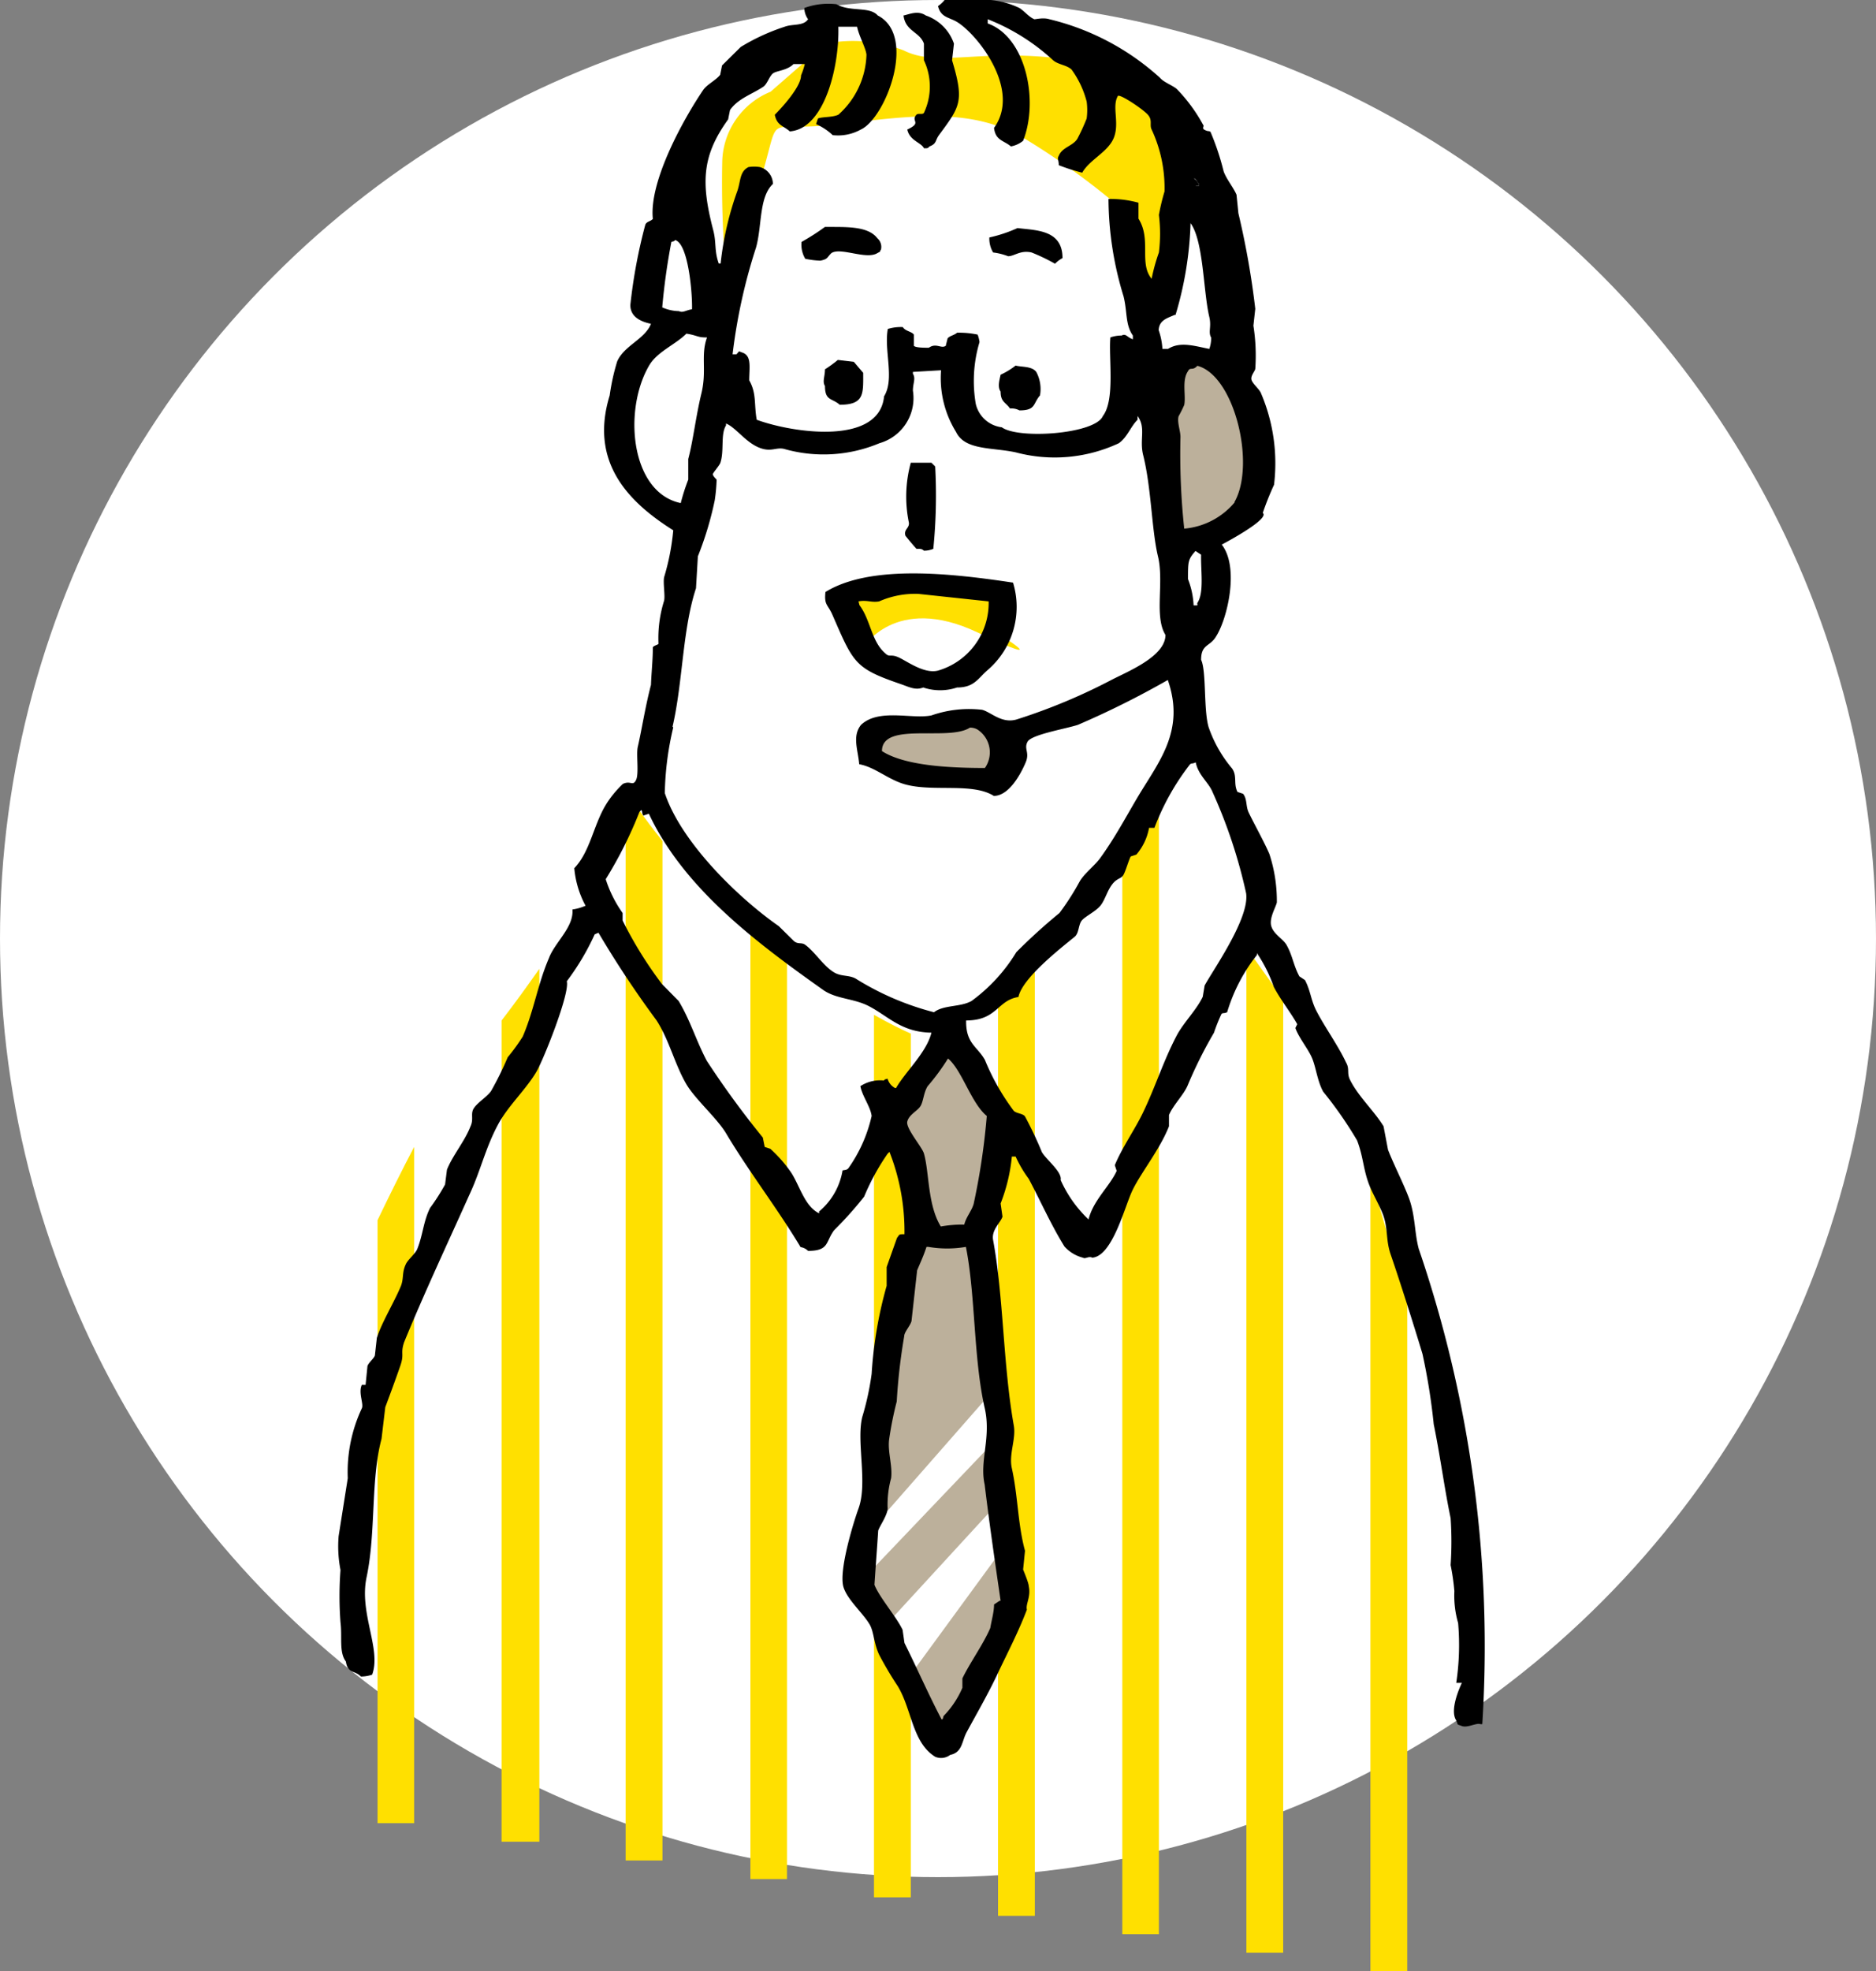 <svg xmlns="http://www.w3.org/2000/svg" width="80" height="84" viewBox="0 0 80 84"><rect x="0" y="0" width="80" height="84" fill="#808080" stroke="none"/><defs><style>.cls-1{fill:#fff;}.cls-2{fill:#ffe000;}.cls-3{fill:#bcb09b;}</style></defs><g id="レイヤー_2" data-name="レイヤー 2"><g id="ヘッダー"><circle class="cls-1" cx="40" cy="40" r="40"/><path class="cls-2" d="M36,25.48c.49,1.37.78,2.16.78,2.16s1.37-2.36,4.9-.69.79,0,.79,0l.39-1.47S38.25,24,36,25.48Z"/><path class="cls-2" d="M16.1,52v25.7h1.56V48.88C17.15,49.85,16.62,50.92,16.1,52Z"/><path class="cls-2" d="M21.39,43.49v35H23V41.29C22.5,42,22,42.7,21.39,43.49Z"/><path class="cls-2" d="M26.88,34l-.2.43V79.29h1.57V35.84C27.41,34.79,26.88,34,26.88,34Z"/><path class="cls-2" d="M32.17,39.89,32,39.73V80.08h1.56V40.91C33.07,40.57,32.6,40.23,32.17,39.89Z"/><path class="cls-2" d="M37.27,43.25V80.86h1.57V44.05C38.45,43.88,37.91,43.61,37.27,43.25Z"/><path class="cls-2" d="M42.56,42.28V81.65h1.57V41.36Z"/><polygon class="cls-2" points="47.86 36.72 47.86 82.43 49.42 82.43 49.42 34.28 47.86 36.72"/><polygon class="cls-2" points="53.35 40.67 53.74 36.16 53.15 35.24 53.15 83.22 54.72 83.22 54.72 42.59 53.35 40.67"/><polygon class="cls-2" points="59.82 54.79 58.44 50.14 58.44 84 60.01 84 60.01 54.82 59.82 54.79"/><polygon class="cls-3" points="38.15 47.88 40.51 44.64 43 47.58 41.83 53.02 43 66.41 43.15 68.61 40.21 73.76 36.39 67.73 37.42 58.91 38.89 52.88 38.15 47.88"/><path class="cls-3" d="M49.91,15.53c1.62-.15,2.21,0,2.5.59a4.94,4.94,0,0,1,1,3.82,6.28,6.28,0,0,1-2.5,3.24L49.47,23Z"/><path class="cls-3" d="M42.66,31.65a4.75,4.75,0,0,1-1.27-1.07l-4.22.49-.1,1.07,2.55,1,2.55-.1Z"/><path class="cls-2" d="M32.47,7.54c.88-2.94,0-1.85,3.33-2.25s5.77-.7,8,.68a31.62,31.62,0,0,1,3.82,2.75L49,13.52,50.5,8.81l-1.27-4.6a7.28,7.28,0,0,0-4.51-1.77c-3.14-.29-4.8.4-6.18-.29a6,6,0,0,0-3.33-.29L32.86,3.91A3.3,3.3,0,0,0,30.8,6.85a43.27,43.27,0,0,0,.2,5.2Z"/><polygon class="cls-1" points="42.56 64.05 37.56 69.49 38.59 71.7 43 65.67 42.56 64.05"/><polygon class="cls-1" points="42.42 61.41 36.39 67.73 36.98 65.38 42.27 59.35 42.42 61.41"/><path d="M60.06,51c-.23-.6-.63-1.38-.87-2L59,48c-.41-.67-1.09-1.28-1.44-2-.13-.28,0-.45-.16-.72-.34-.73-.93-1.54-1.28-2.23-.23-.47-.23-.82-.47-1.28l-.24-.16c-.26-.48-.29-.9-.56-1.36-.16-.25-.55-.45-.64-.79s.19-.78.24-1a6.45,6.45,0,0,0-.32-2.07c-.24-.55-.63-1.24-.88-1.76-.13-.27-.06-.58-.24-.8l-.24-.08c-.18-.36,0-.67-.23-1a5.51,5.51,0,0,1-1-1.76c-.22-.74-.09-2.39-.32-2.87,0-.68.38-.55.64-1,.48-.75,1-2.94.24-3.91.34-.18,2.05-1.11,1.75-1.35a12.5,12.5,0,0,1,.48-1.2,7.6,7.6,0,0,0-.56-3.91c-.07-.17-.35-.39-.4-.56s.14-.36.16-.47a8.16,8.16,0,0,0-.08-1.84l.08-.72a35.24,35.24,0,0,0-.72-4.07l-.08-.79c-.12-.29-.44-.68-.55-1a11,11,0,0,0-.56-1.68c-.09-.06-.08,0-.24-.08s0-.15-.08-.23a6.94,6.94,0,0,0-1.12-1.52c-.21-.17-.55-.28-.72-.48A10.73,10.73,0,0,0,44.75.82c-.25-.08-.57,0-.64,0-.23-.09-.44-.36-.64-.48A3.63,3.63,0,0,0,41.56,0H40.28A1.28,1.28,0,0,1,40,.26c.13.52.5.46.88.72.9.61,2.65,2.89,1.51,4.47.06.54.41.53.72.79A1.16,1.16,0,0,0,43.63,6c.68-1.73.11-4.43-1.51-5V.82a8.88,8.88,0,0,1,2.79,1.75c.22.19.59.2.79.4a4.05,4.05,0,0,1,.64,1.36,2.77,2.77,0,0,1,0,.72,8.42,8.42,0,0,1-.4.87c-.2.31-.64.35-.79.72-.08.15,0,.15,0,.4a8.16,8.16,0,0,0,1,.32c.32-.57,1.13-.89,1.36-1.52s-.1-1.3.16-1.75c.08-.1,1.07.56,1.28.8s.06.43.16.63a5.9,5.9,0,0,1,.55,2.64,9.05,9.05,0,0,0-.24,1,6.53,6.53,0,0,1,0,1.6,8,8,0,0,0-.31,1.12c-.55-.66,0-1.67-.56-2.56V8.64a4.45,4.45,0,0,0-1.28-.16,14.3,14.3,0,0,0,.64,4.14c.17.67.07,1.21.4,1.68v.16c-.26-.09-.29-.26-.48-.16a1.44,1.44,0,0,0-.48.08c-.08.87.21,2.66-.32,3.35-.32.77-3.6,1-4.31.48a1.3,1.3,0,0,1-1.11-1,5.78,5.78,0,0,1,.16-2.63,1.33,1.33,0,0,0-.08-.32,3.83,3.83,0,0,0-.88-.08c-.1.1-.31.13-.4.24l-.08.32c-.2.13-.41-.14-.72.08-.21,0-.55,0-.64-.08v-.48c-.1-.14-.36-.14-.47-.32a1.88,1.88,0,0,0-.64.08c-.17.92.3,2.13-.16,2.87-.2,2.1-3.87,1.57-5.43,1-.12-.65,0-1.12-.32-1.68,0-.55.12-1.06-.31-1.19-.18-.07-.09-.06-.24.08h-.16a23.81,23.81,0,0,1,1-4.55c.26-.92.12-2.15.72-2.71a.75.75,0,0,0-.56-.72,1.55,1.55,0,0,0-.48,0c-.38.19-.33.58-.47,1a13.3,13.3,0,0,0-.72,3.11h-.08c-.2-.57-.09-.88-.24-1.44-.52-2-.48-3.15.64-4.7l.08-.4c.35-.5.94-.67,1.43-1,.16-.12.25-.44.4-.56s.6-.12.88-.4h.48a3,3,0,0,1-.16.48c0,.49-.82,1.38-1.12,1.68.09.46.36.46.64.71,1.5-.11,2.12-2.82,2.07-4.46h.8c.08.4.37.9.4,1.19a3.56,3.56,0,0,1-1.2,2.56c-.27.12-.67.08-.87.16l-.08.24a2.51,2.51,0,0,1,.71.47,2,2,0,0,0,1.2-.24c1.05-.48,2.41-4,.72-4.86-.35-.4-1.17-.14-1.76-.48A3,3,0,0,0,34.3.34a.83.83,0,0,0,.16.48c-.2.3-.66.19-1,.32A8.81,8.81,0,0,0,31.59,2l-.8.79-.08.4c-.18.23-.55.4-.72.64-.83,1.22-2.32,3.89-2.15,5.5-.1.11-.25.1-.32.24A22.46,22.46,0,0,0,26.88,13c0,.51.45.71.88.8-.26.66-1.14.92-1.44,1.6A9.17,9.17,0,0,0,26,16.85c-.87,2.83.77,4.53,2.71,5.75a10,10,0,0,1-.39,2c-.05.25.05.78,0,1a5.34,5.34,0,0,0-.24,1.83c0,.05-.21.08-.24.16,0,.53-.06,1.06-.08,1.6-.24.91-.39,1.89-.56,2.63-.08.31.06,1.16-.08,1.43s-.23,0-.56.16a4.46,4.46,0,0,0-.72.88c-.54.89-.67,2-1.35,2.71a4.12,4.12,0,0,0,.48,1.6,2.06,2.06,0,0,1-.56.16c.07.75-.75,1.4-1,2.07-.48,1.11-.64,2.24-1.12,3.35a8.66,8.66,0,0,1-.64.88,13.75,13.75,0,0,1-.71,1.44c-.18.25-.54.46-.72.71s0,.47-.16.8c-.23.61-.77,1.25-1,1.84l-.08.63a8.9,8.9,0,0,1-.64,1c-.29.58-.3,1.14-.55,1.76-.09.2-.4.45-.48.63-.19.39-.07.63-.24,1-.28.66-.79,1.49-1,2.15l-.08.72c0,.12-.27.32-.32.48l-.08.8h-.16c-.16.34.09.81,0,1A6.4,6.4,0,0,0,14.83,63l-.39,2.47a5.28,5.28,0,0,0,.08,1.44,14.93,14.93,0,0,0,0,2.23c.08.64-.07,1.27.23,1.67.08.53.37.36.64.64a1.44,1.44,0,0,0,.48-.08c.4-1.09-.56-2.6-.24-4.14.41-1.93.17-4.16.64-5.91l.16-1.35c.2-.53.46-1.24.64-1.76s0-.51.16-1c.86-2.1,1.88-4.27,2.79-6.3.47-1,.67-1.95,1.2-2.95.42-.81,1.22-1.53,1.67-2.31.31-.55,1.42-3.33,1.28-3.83a10.56,10.56,0,0,0,1.19-2l.16-.07A43.21,43.21,0,0,0,28,43.49c.55.86.76,1.84,1.27,2.72.39.65,1.28,1.42,1.68,2.07,1,1.68,2.17,3.17,3.19,4.87a.57.57,0,0,1,.32.16c.91,0,.74-.39,1.11-.88A16,16,0,0,0,36.85,51a9.87,9.87,0,0,1,1-1.83l.08-.08a9.25,9.25,0,0,1,.64,3.51c-.25,0-.2,0-.32.16L37.81,54v.8a17.77,17.77,0,0,0-.64,3.75,11.75,11.75,0,0,1-.4,1.84c-.26,1.05.24,2.81-.16,3.9-.17.46-.86,2.63-.64,3.35.17.55.83,1.1,1.12,1.6.18.32.17.79.4,1.28a15,15,0,0,0,.8,1.35c.6,1,.61,2.39,1.59,3a.64.64,0,0,0,.64-.08c.54-.11.49-.61.72-1,.31-.58.91-1.61,1.35-2.56.31-.66.86-1.72,1.2-2.63-.06-.24.18-.54.08-1,0-.14-.22-.65-.24-.71l.08-.8c-.31-1.13-.3-2.34-.56-3.51-.14-.62.19-1.25.08-1.84-.46-2.6-.43-5.45-.88-7.89-.08-.44.32-.74.4-1l-.08-.56a7.44,7.44,0,0,0,.48-2h.16a5.17,5.17,0,0,0,.56.95c.53,1,.94,1.94,1.52,2.88a1.58,1.58,0,0,0,.79.48c.11.07.24-.08.4,0,.84-.07,1.35-2.06,1.68-2.8S49.46,49,49.85,48v-.48c.18-.43.63-.86.8-1.27a18.7,18.7,0,0,1,1.12-2.24,7,7,0,0,1,.32-.8c.08-.06.07,0,.24-.07A7.27,7.27,0,0,1,53.6,40.7v-.08a6.25,6.25,0,0,1,.72,1.44c.28.54.73,1.1,1,1.59l-.08.16c.14.41.54.88.71,1.28s.23,1,.48,1.44a16.94,16.94,0,0,1,1.44,2.07c.28.72.26,1.29.56,2,.14.33.44.86.56,1.2.21.61.1,1.06.32,1.68.39,1.14.93,2.83,1.35,4.22a26.81,26.81,0,0,1,.48,3c.28,1.37.46,2.76.72,4a14.72,14.72,0,0,1,0,2,9.65,9.65,0,0,1,.16,1.11,4.17,4.17,0,0,0,.16,1.36,10.86,10.86,0,0,1-.08,2.55h.24s-.56,1.13-.24,1.6c.09.22,0,.15.24.24s.63-.15.79-.08h.08a52.36,52.36,0,0,0-2.71-20.26C60.31,52.51,60.36,51.77,60.06,51Zm-9-25.28v.08h-.16a3.48,3.48,0,0,0-.24-1.12c0-.76,0-.83.32-1.2l.24.16C51.2,24.32,51.36,25.28,51.05,25.71Zm1.59-4.31a3.16,3.16,0,0,1-2.15,1.12,29.72,29.72,0,0,1-.16-3.91c0-.25-.15-.63-.08-.88a5.33,5.33,0,0,0,.24-.48c.08-.4-.11-1.05.16-1.44.1-.2.19,0,.4-.23C52.64,16,53.56,19.79,52.64,21.4ZM51.13,7.84v.08H51l-.08-.32C51.07,7.69,51,7.71,51.13,7.84Zm-1,5.58a15.08,15.08,0,0,0,.64-3.91c.56.77.54,2.92.8,4,.1.43-.06.64.08.88a1.44,1.44,0,0,1-.08.48c-.62-.12-1.24-.33-1.76,0h-.24a2.91,2.91,0,0,0-.16-.8C49.43,13.64,49.78,13.56,50.09,13.42ZM28.63,10.31c.14-.05.08,0,.16-.08.56.15.74,2.26.72,2.95-.29.05-.38.16-.56.08a1.82,1.82,0,0,1-.71-.16A27.89,27.89,0,0,1,28.63,10.31Zm-.95,5.27c.34-.59,1.12-.89,1.59-1.36.47.07.47.17.88.16-.28.77,0,1.4-.24,2.39s-.35,2-.56,2.79v.88a8.52,8.52,0,0,0-.32,1C26.9,21,26.56,17.5,27.68,15.58Zm1,15.39c.44-1.89.42-4.14,1-5.9l.08-1.36a14.2,14.2,0,0,0,.72-2.39,7.36,7.36,0,0,0,.08-.88s-.18-.17-.16-.24.28-.36.32-.48c.17-.51,0-1.21.24-1.59v-.08c.39.15.8.75,1.35,1s.76,0,1.12.08a6.15,6.15,0,0,0,4.07-.24,2,2,0,0,0,1.43-2.24c0-.33.13-.51,0-.72v-.08l1.2-.07a4.36,4.36,0,0,0,.64,2.63c.38.79,1.54.65,2.55.87a6.45,6.45,0,0,0,4.39-.39c.36-.25.51-.72.8-1v-.16c.37.5.07,1,.24,1.67.35,1.4.36,3.19.63,4.31s-.17,2.56.32,3.35c0,.92-1.62,1.56-2.31,1.92a24.88,24.88,0,0,1-4,1.67c-.66.22-1.12-.3-1.51-.4a4.85,4.85,0,0,0-2.16.24c-.84.17-2.24-.31-3,.4-.39.48-.13,1.07-.08,1.68.68.12,1.26.68,2,.87,1.19.31,2.84-.09,3.74.48.67,0,1.18-1,1.36-1.43s-.09-.57.08-.88,1.64-.55,2.15-.72a38,38,0,0,0,3.83-1.91c.77,2.22-.44,3.54-1.35,5.1-.51.87-.94,1.67-1.52,2.47-.23.33-.65.63-.88,1a10.89,10.89,0,0,1-.87,1.36,24.5,24.5,0,0,0-1.84,1.67,7.19,7.19,0,0,1-1.91,2.08c-.48.27-1.19.16-1.6.48a11.87,11.87,0,0,1-3.35-1.44c-.29-.15-.58-.08-.88-.24-.48-.27-.83-.88-1.27-1.2-.16-.11-.3,0-.48-.16l-.64-.63c-1.71-1.19-4.16-3.56-4.86-5.67A13,13,0,0,1,28.71,31ZM42,32.73c-1.48,0-3.41-.09-4.39-.72,0-1.28,2.84-.4,3.75-1a.62.62,0,0,1,.32.08A1.16,1.16,0,0,1,42,32.73Zm-1.6,12.36c.61.47,1,1.91,1.68,2.47a29,29,0,0,1-.56,3.75c-.09.31-.32.55-.4.88a5.27,5.27,0,0,0-1,.08c-.57-.92-.49-2.32-.72-3.11-.08-.28-.78-1.07-.71-1.36s.41-.44.55-.64.14-.59.32-.87A9.34,9.34,0,0,0,40.44,45.09Zm-2.23,1.28a.64.64,0,0,1-.32-.4c-.14.05-.08,0-.16.08a1.53,1.53,0,0,0-1,.24c.08.43.43.87.48,1.27a6.2,6.2,0,0,1-1,2.24c-.08.06-.07.05-.24.08a2.89,2.89,0,0,1-1,1.75v.08c-.62-.3-.83-1.19-1.2-1.75a5.84,5.84,0,0,0-.88-1l-.24-.08-.08-.4a38.56,38.56,0,0,1-2.39-3.27c-.46-.87-.7-1.72-1.2-2.55l-.71-.72a17.12,17.12,0,0,1-1.68-2.71v-.32a5.24,5.24,0,0,1-.72-1.44,17.9,17.9,0,0,0,1.44-2.87l.08-.08c.06.09,0,.07.08.24l.24-.08c1.48,3.16,4.54,5.46,7.42,7.5.57.41,1.34.36,2,.72.81.43,1.36,1.09,2.63,1.11C39.51,44.86,38.62,45.66,38.21,46.37Zm4.46,21.85-.24.16c0,.32-.1.64-.16,1-.3.7-.88,1.5-1.19,2.15v.4a3.94,3.94,0,0,1-.8,1.2c-.05.14,0,.08-.08.16-.53-1-1.08-2.25-1.59-3.27l-.08-.56c-.26-.55-1-1.4-1.2-1.92.05-.77.11-1.54.16-2.31.08-.23.44-.72.4-1A4.28,4.28,0,0,1,38,63c.07-.53-.16-1.15-.08-1.68a14.9,14.9,0,0,1,.32-1.59,24.94,24.94,0,0,1,.32-2.79c0-.17.26-.44.31-.64l.24-2.16c.15-.36.26-.58.4-1h.08a4.75,4.75,0,0,0,1.6,0c.41,2.05.32,4.75.8,6.86.29,1.27-.23,2.25,0,3.27C42.19,64.93,42.43,66.57,42.67,68.22ZM51.37,42l-.08.48c-.27.57-.83,1.11-1.12,1.67-.57,1.09-.89,2.15-1.43,3.27-.34.71-.91,1.52-1.2,2.24l.08.24c-.29.65-1,1.25-1.2,2.07a5.26,5.26,0,0,1-1.19-1.68c.07-.35-.61-.86-.8-1.19a16.39,16.39,0,0,0-.72-1.52c-.09-.13-.36-.12-.48-.24A9.75,9.75,0,0,1,42,45.17c-.33-.58-.82-.7-.8-1.68,1.33,0,1.32-.86,2.23-1,.16-.8,1.79-2.07,2.39-2.56.2-.15.16-.53.32-.71s.61-.39.8-.64.27-.6.48-.88.38-.24.48-.4.25-.7.32-.8l.24-.08A2.39,2.39,0,0,0,49,35.28h.23a10.37,10.37,0,0,1,1.52-2.71c.09-.06.07,0,.24-.08.11.55.55.85.72,1.27a21.75,21.75,0,0,1,1.43,4.31C53.29,39.13,51.76,41.29,51.37,42Z"/><path d="M39.4,1.86v.71a2.62,2.62,0,0,1,0,2.24c-.06.09-.25,0-.32.08-.26.28.26.33-.39.63.1.48.61.56.71.8.17,0,.16,0,.24-.08.31-.12.23-.24.4-.48.9-1.22,1.09-1.43.56-3.19l.08-.71a1.93,1.93,0,0,0-1.2-1.2c-.34-.23-.7-.05-.95,0C38.61,1.34,39.22,1.35,39.4,1.86Z"/><path d="M51.13,7.92V7.84c-.12-.13-.06-.15-.24-.24l.08.32Z"/><path d="M37.41,10.79c.19-.11.06,0,.16-.16a.49.49,0,0,0-.16-.48C37,9.61,36,9.68,35.18,9.67a9.61,9.61,0,0,1-1,.64,1.18,1.18,0,0,0,.16.72,4,4,0,0,0,.64.08c.34-.07.28-.14.47-.32C35.83,10.52,36.93,11.08,37.41,10.79Z"/><path d="M45.31,11c0-1.21-1.12-1.18-1.92-1.28a6,6,0,0,1-1.2.4,1.15,1.15,0,0,0,.16.64,2.63,2.63,0,0,1,.64.16c.27,0,.52-.27,1-.16a8,8,0,0,1,1,.48A1.28,1.28,0,0,1,45.31,11Z"/><path d="M35.73,15.34a5.52,5.52,0,0,1-.55.4c0,.31-.12.52,0,.71,0,.64.3.51.63.8,1.06,0,1-.48,1-1.36l-.4-.47Z"/><path d="M43.31,15.58a3.22,3.22,0,0,1-.64.39c-.05.23-.14.52,0,.72,0,.45.22.45.4.72a.7.7,0,0,1,.4.08c.71,0,.57-.28.88-.64a1.54,1.54,0,0,0-.16-1C44,15.6,43.58,15.65,43.31,15.58Z"/><path d="M38.61,22.83c.15.19.31.38.47.56.19,0,.23,0,.32.08a1,1,0,0,0,.4-.08,22.87,22.87,0,0,0,.08-3.51l-.16-.16h-.88a5.45,5.45,0,0,0-.08,2.56C38.78,22.52,38.53,22.56,38.61,22.83Z"/><path d="M38.37,29.14c.41.14.66.29,1,.16a2.27,2.27,0,0,0,1.44,0c.73,0,.89-.38,1.28-.72a3.55,3.55,0,0,0,1.11-3.75c-2.53-.38-6.06-.8-8,.4-.06.58.1.51.31,1C36.39,28.25,36.45,28.48,38.37,29.14Zm-1.76-3.51c.36-.07.55.06.88,0a3.81,3.81,0,0,1,1.67-.32l3,.32A3,3,0,0,1,40,28.58c-.59.15-1.32-.4-1.67-.56s-.39,0-.56-.16c-.62-.52-.63-1.42-1.12-2.07Z"/></g></g></svg>